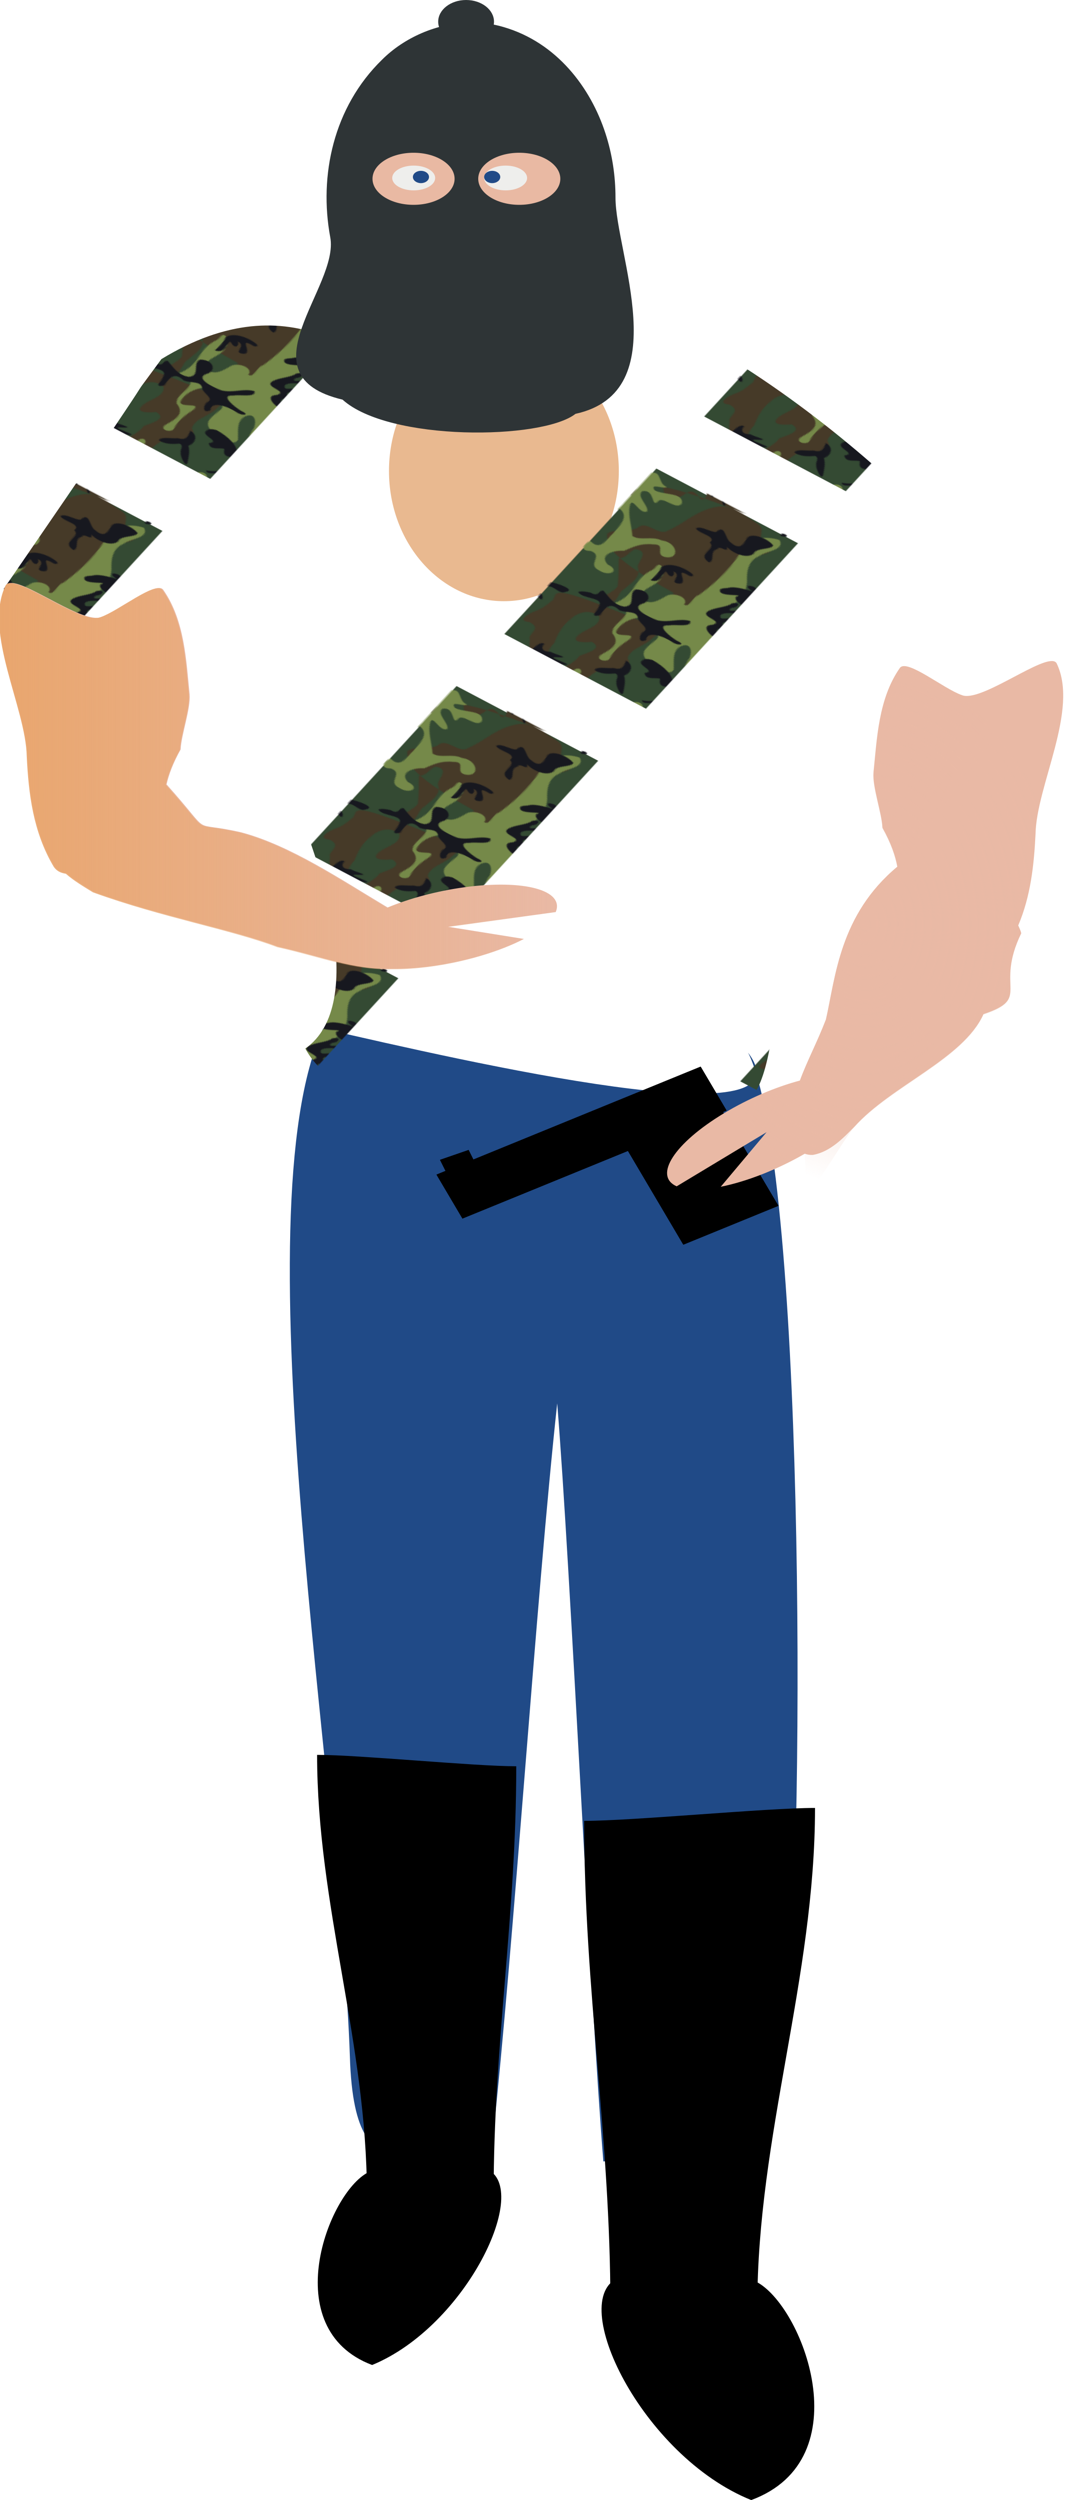 <svg xmlns="http://www.w3.org/2000/svg" xmlns:xlink="http://www.w3.org/1999/xlink" viewBox="0 0 424.77 981.93"><defs><pattern id="d" xlink:href="#a" patternTransform="matrix(-.467 .577 .947 .567 0 3.215)"/><pattern id="a" xlink:href="#b" patternTransform="matrix(-.467 .577 .947 .567 0 3.215)"/><pattern id="b" height="400" width="372" patternUnits="userSpaceOnUse" patternTransform="scale(.2)"><path d="M89 270h391v410H89V270z" fill="#344a33"/><g fill="#463a28"><path d="M600 178.31c-39.03 11.93-80.77 11.59-120.77 5.27-23.31 3.27-40.61 29.47-66.28 19.56-28.23-2.68-56.41 1.78-84.54 3.54-18.6-16.16-52.88 21.34-21.81 27.67 20.61 1.78 42.39-5.01 62.02 4.61 14.42 8.93 22.19 19.73 39.91 20.39 12.13 14.98-21.85 10.71-30.04 9.15-21.28 1.93 6.57 23.9 17.4 22.35 28.69 3.67 53.92-14.86 81.51-18.13 18.19 7.08-14.12 23.71-24.3 23.53-14.32-1.73-34.4 11.33-13.85 20.33 17.78 7.48 45.95-.91 54.27 21.52-8.46 23.07-44.46 13.3-62.18 5.27-18.01-13.68-40.9-4.15-55.57 9.64-13.47 12.81-28.72 23.82-45.81 30.66-17.17 19.91 16.04 32.3 27.3 19.2 4.9 21.41-30.51 11.61-32.6 28.59 17.31 9.81 48.81-.97 55.84 23.48-1.99 24.36-32.06 33.21-51.32 22.28-28.58-8.77-59.24-16.95-88.97-8.73-15.95 2.91-33.66 8.4-48.42-1.33-19.54-9.56-35.89-24.17-53.79-36.36-13.18-26.66-41.903-43.74-71.225-45.91-19.792-10.33-51.059-22.36-69.057-3.93-3.347 24.07 33.885 22.26 48.476 33.7 21.03 6.29 23.308 39.39-3.279 35.71-29.923.79-64.354 2.05-88.624-18.6-12.037-12.3-15.865-30.03-25.53-44.07-17.58-20.22 9.783-36.02 28.713-32.41 26.009-.27 25.413-34.15 32.494-51.65-15.62-14.99-30.71 17.86-45.974 20.76-22.295-2.07-27.571-31.86-26.515-50.26 1.996-23.52-24.799-31.9-32.229-52.5-10.91-17.42-24.71-1.64-17.06 13.29 11.02 25.01-1.47 51.93 3.88 77.79 3.06 21.65 36.133 31.3 28.271 55.6-12.281 14.84-25.961 42.26-50.341 31.46v73.4c24.7 5.37 17.77 35.36 13.32 52.94-1.76 22.8 20.81 34.26 39.29 39.95 17.404 5.95 34.188 16.25 41.746 33.71 17.92 22.57 49.746 18.46 75.09 23.65 18.992 5.66 37.812 13.66 58.111 11.46 50.813.35 101.62-.03 152.44.11-24.16-14.17-53.5-6.53-79.26-14.94 23.86-7.02 51.44 7.98 73.07-8.13 24.98-12.44-15.32-23.1-27.34-18.04-21.75 4.05-44.72 9.05-66.01-.17-20.73-10.34-39.613-25.83-53.491-44.38-18.022-21.54 2.845-49.05 28.451-39.48 21.84 3.96 47.75 2.09 64.46 19.2-15.78 3.98-37.18-11.08-53.18 1.16-19.42 15.82 1.46 44.04 19.98 49.41 24.42 9.15 51.14-2.87 75.18 8.18 24.14 11.36 53.26 7.71 74.41-8.34 16-11.05 54.81-2.65 64.15-7.05-17.12 9.08-21.93 37.81 4.63 28.07 26.56-5.65 51.59-16.71 78.04-23.49 19.32 6.09 50.28 21.36 62.89-2.1 5.85-19.18 25.54-24.18 38.73-36.25 17.35-19.72-17.66-14.84-29.07-15.32-19.35-.55-38.64-2.3-57.89-4.3 15.07-23.81 46.55-25.27 71.82-23.41 27.02-12.61 62.83-13.08 80.43-40.62-1.87-22.51 3.73-52.02-2.78-70.18-29.59-7.1 5.44-35.3 2.78-52.52V178.31z" transform="matrix(.5 0 0 .5 161.78 352)"/><path d="M-74.218 518.06c-23.314 8.78-50.102-1.93-71.772 3.75-11.08 21.53.53 47.81-3.83 71.29-1.41 18.52-5.81 50.8 22.5 41.81 29.759-.35 59.723 1.54 89.345-1.42 13.964 1.09 30.245-19.32 7.745-20.55-27.859-1.22-24.272-40.7 3.421-38.86 23.048-1.32 46.213-5.47 65.441-18.86 15.774-19.56-21.993-17.76-33.026-12.9-20.487-.13-35.605 10.21-49.686 23.56-15.251-2.39-29.842-14.95-47.925-9-21.445 1.13-3.919-23.63 10.375-16.5 14.074-5.72 43.736 13.24 46.648-7.49-6.462-11.63-26.521-14.39-39.236-14.83zM-77.873 101.51c16.628 16.13 42.84.27 58.907 5.38-16.271 20.89 17.573 28.51 32.629 19.78 21.231 8.98 33.136-17.71 52.94-15.23 21.85 6.91 44.907-.93 66.957-.51 12.99-3.18 43.49 16.53 21.64 23.72-18.16-.44-37.71-7.09-54.14.92-15.778 17.6 12.69 12.85 22.88 12.49 16.69 8.19 34.52 15.61 47-3.3 15.67-12.45 36.94-8.2 55.13-13.99 27.2.24 8.1 27.08-9.36 26.39-17.95 10.72-39.12 5.77-57.77 12.59-26.92 15.2 1.62 37.64 19.23 40.14 1.19 21.35-33.78 15.82-48.82 20.32-16.96 4.61-47.139-13.02-53.087 10.67-1.899 21.81 43.197 20.84 20.399 42.6-8.582 15.97-46.434 2.36-31.031 27.44 10.119 22.65-27.147 2.23-40.17 7.42-12.377 9.42-36.721-4.63-21.704-17.89 7.677-1.45 29.052 2.32 23.082-11.57-16.83-2.23-41.729 12.45-52.481-7.15 7-17.83-17.626-34.76-2.344-48.47 5.699-3.5-20.147 5.04-14.841-10.89 6.023-16.79 3.492-31.94 1.226-48.32 6.9-4.86 23.984-20.54 4.05-17.99-10.182 2.24-24.741-5.69-31.841-4.82.249-11.54-6.587-30.46-20.124-16.93-24.964-3.71-3.392-33.11 11.643-32.8zM119.84-1c-3.28-136.63-37.704-139.81-55.255-149.95-21.928 2.42-31.098 28.81-53.289 31.47-26.252 2.54-2.572 36.294-28.568 40.389-38.999 13.127-83.608 11.669-118.3 36.49-18.31 16.577-8.41 43.262-6.18 64.151 2.34 23.619 36.88 12.823 36.12 36.554 5.748 29.177 37.313-.246 52.427-5.333 22.169-11.561 41.307 15.582 63.357 8.105C22.039 48.348 39.708 45.854 56.276 45.24c18.513-.25 32.586-14.25 51.442-12.854 31.59-2.507 63.35-.038 94.88-2.181 19.78-3.162 39.61-5.867 59.56-7.292 21.18-3.467 42.81-13.901 64.4-6.985 16.47 21.071 39.74 1.805 48.33-15.096 20.38-12.817 45.55-11.197 68.51-14.195 20.02 2.142 49.67 3.637 55.42-21.436 1.14-20.391-24.41-26.707-40.71-26.453-25.83 5.562-51.19 16.938-78.25 15.007-13.49 4.217-46.93 23.07-47.71-.85 8.7-6.045 27.85-24.71 4.82-24.247-24.1-.636-48.66 18.793-71.94 5.061-8.73-23.435 22.52-32.512 40.27-32.672 25.5-3.307 50.99 1.128 75.75 6.914 17.22-1.656 47.23 9.953 57.53-3.658-5.87-17.973-20.61-24.133-37-30.953-10.98-9.55-39.95 4.43-39.19-19.95 14.13-18.62-21.07-9.84-31.35-5.62-15.21 6.95-31.83 7.67-47.92 9.58-23.94-1.32-33.93-31.62-60.07 141.64h-103.21zm-12.72-107.5c21.26 10.481 42.58 20.894 64.48 29.973 17.59 4.557 49.9-14.777 57.03 6.068-13.03 16.137-38.05 1.361-56.19 5.381-22.73 1.601-49.07 8.228-68.37-7.973-11.739-6.596-52.356-2.173-38.224-23.509 13.223-5.52 29.774.201 41.274-9.94z" transform="matrix(.5 0 0 .5 161.78 352)"/><path d="M-150-1v-72.34c9.38 4.357 30.61 6.509 16.06-8.521-12.64-25.589 26.1-10.895 33.969-28.949 19.643-21.97-25.589-17.67-21.489-40.61 4.34-23.86 35.681-5.62 52.203-10.78 8.393-.18 28.305-3.79 9.016-2.84-29.918.12-59.839-.01-89.759 164.04z" transform="matrix(.5 0 0 .5 161.78 352)"/><path d="M473.66 509.16c-21.43-4.88-32.27 42.81-4.86 29.74 21.29-9.98 1.02 32.66 24.56 22 10.66 6.52 45.1-2.24 23.69 15.01-13.82 6.61-8.59 17.94-2.55 26.62-4.27 13.68-13.48 39.22 11.52 32.47H600V524.53c-16.39 16.07-44.45 9.38-63.44 12.57-12.36-4.93-5.17-20.46-5.06-24-20.76-1.21-38.8 10.92-57.84-3.94z" fill-rule="evenodd" transform="matrix(.5 0 0 .5 161.78 352)"/><path d="M510-1c-2.24-148.14 27.2-168.76 11.77-155.74-12.24 14.94 13.17 30.26 4.4 46 9.59 24.399 48.77-4.1 53.99 12.784-9.97 6.989-46.76 7.103-23.72 24.791 13.79-.386 30.97.524 42.36-3.648 4.41-19.074-1.55-39.297 1.22-58.877 3.6-17.36-.47-36.27-21.9 134.69H510zM297.22 609.28c-23.76 6.88-52.12-1.67-72.49 15.58-11.61 17.52 24.4 11.54 33.36 6.44 18.91-11.2 40.66-15.09 62.39-13.59 14.76-.92 17.03-7.47 1.08-6.29-8.12-.51-16.3-.75-24.34-2.14zM-126.66 154.81c-10.99 16.17-31.53 29.22-23.34 51.82V345c7.35-16.4 22.65-39.82 42.01-23.07 25.685 5.91 30.881-30.75 22.637-47.86-11.168-15.53-31.247 12.14-34.257-11.77-9.83-20.07-10.87-41.47-1.42-61.84 1.45-14.34 23.856-47.46-5.63-45.65zM-150 385v75c14.77-16.56 10.13-40.19 16.03-59.98 2.27-9.84-6.53-17.72-16.03-15.02z" transform="matrix(.5 0 0 .5 161.78 352)"/></g><g fill="#758949"><path d="M-19.092 152.66c18.756 12.49-25.403 21.16-3.813 30 4.362 20.73-33.052 18.9-21.606 42.34 4.557 13.06-15.658 23.53-12.398 4.88 2.801-12.66-1.691-27.55-17.019-21.76-15.495-10.78 22.233-15.98 9.36-30.57-6.078-27.14 25.309-23.64 42.051-22.92l3.425-1.97zM233.78 202.07c-21.62 13.15 17.58 38.97-5.58 46.1-12.12 14.41-30.69 24.09-46.7 10.55-15.19-5.04-23.35 28.08-7.9 11.94 13.95-7.13 24.03 17.02 4.55 13.54-25.29 9.22 9.17 20.72 20.02 11.39 24.03-4.85 16.74 21.6 12.15 34.18 15.75-1.82 27.15-24.26 45.44-28.39 16.75.74-14.07-9.93-17.1-9.98-6.95-9.43-26.77-10.87-9.86-21.26 12.76-16.17 35.16-25.75 54.87-21.2 23.34 10.28 22.67 41.82 3.65 56.16-11.57 19 14.3 12.77 18.82.23 7.13-9.55 13.85-11.56 15.69 1.82 6.64 8.75 21.31-7.91 12.39 5.91 9.34 17.8 31.38-18.68 21.71-31.64-20.1-17.73 21.11-12.24 17.22-26.66-17.94-15.45-43.26-.38-60.53 2.56-9.41-17.28-22.19-31.52-43.13-28.89-16.17-2.58-29.46-12.05-35.71-26.36zM-130-165c-16.5 10.58 18.07 20.44 13.85 34.16 9.31 3.1 10.53-26.53 22.735-10.86 1.387 16.09-30.885 38.49-2.798 48.845 24.807 2.08 4.212-33.845 25.666-31.845 22.306-1.21-26.385-17.32-5.83-30.83 19.484-2.79 24.967 23.92 40.571 28.88 18.89-5.27-19.412-36.95 8.743-27.77 24.173 8.41 44.12 25.23 66.239 37.53 1.652 15.58-24.143 23.208-25.641 41.213C-.378-55.259 31.471-32.696 45.974-49.748c14.65-20.068-31.427-14.12-12.793-32.148 12.098-17.219 31.468-22.034 50.073-28.624 12.019-14.82 39.786-26.51 51.486-4.71-1.77 23.701 27.14 16.218 24.05-3.94 1.09-23.09-39.2-10.13-34.81-32.2 18.42-19.23-21.31-14.75-22.37-11.64 13.18 25.09-30.367 17.13-44.243 19.17-20.703-.95-59.588 2.67-65.569-19.86 18.784-3.23-13.586-.2-20.235-1.3h-101.56zM80.18-53.14c-23.28.478 8.958 21.798 19.098 18.96 23.422 5.149 45.972-11.768 69.262-4.67 17.51 24.167-20.17 28.467-35.14 32.511-17.37 6.93-20.51 30.168 1.19 31.335.46 10.779-29.73 1.145-40.913 7.38-55.374 7.927-112.05 9.166-167.36.49-23.879-1.035-49.977 12.729-56.797 36.773 16.94 18.735 41.815-4.892 61.418-6.942 25.503-8.901 51.444 2.108 73.885 13.903 19.67 8.649 41.764 13.998 63.2 9.659C89.548 90.484 106.94 57.041 127.42 72.7c-4.12 30.93 50.46-1.073 44.36 34.12-1.36 27.27-39.74 23.58-44.89 47.24-.33 25.71 31.76 33.02 51.97 32.62 20.13-6.7 4.72-34.51 24.21-44.76 12.68-11.62 27.93-21.72 44.58-26.18 22.26-2.06 36.4 27.75 59.31 18.29 11.83 2.84 22.13-1.71 9.14-11.41-12.42-21.71-36.68-27.078-59.03-29.892-13.35.928-50.06-15.32-22.6-24.659 22.5-5.731 42.71 9.16 62.07 17.805 25.29 3.018 14.14-28.171 12.15-42.107-9.53-23.123-36.93-15.15-56.13-14.184-10.25 3.258-29.15-4.466-12.12-12.414 7.03-20.183-38.92-11.02-24.46-30.865 16.99-14.288 41.3-18.524 62.76-14.995 16.27 6.676-24.9 27.093 1.98 25.452 22.66-4.262 45.86-6.945 68.59-2.642 13.69 1.313 20.42-17.613 2.12-15.18-22.32 5.192-49.65 13.75-63.98-10.394-20.69-11.123-45.5 1.482-66.84-6.859-17.02-7.308 10.26-31.039-12.51-22.061-19.92 6.29-40.68 5.272-61.12 2.888-18.43-2.069-37.31-1.732-55.104 3.891-3.855.629-7.803.995-11.696.456zM512.88-62.711c27.8 8.973-6.28 38.883-24.34 31.604-23.59 2.384-48.16 1.746-70.68 6.249-18.54-4.734-2.78-16.424 8.43-10.786 21.25-1.972 42.2-8.172 62.33-14.975 8.18-3.834 15.81-8.823 24.26-12.092zM451-1.461c17.73.621 10.65 28.024 15.65 35.106-26.44 6.815 13.8 21.37 11.8.059-8.82-15.218 9.63-12.033 10.2 1.157 13.26 6.583 32.58 9.45 48.02 18.309 12.98 14.959-16.49 36.06-24.49 50.59-15.28 6.5-33.09 30.91-7.14 36.35 8.12 2.54 29.54 23.95 8.36 13.29-20.3-6.21-38.33-22.06-60.23-20.2-16.41 5.41-55.04-3.53-29.79-23.09 7.57-4.35 34.78-18.33 12.7-20.382-15.95 7.853-32.75-9.175-12.53-17.774 10.76-2.782 47.32-4.453 30.76-21.382-8.53-2.106-35.81-6.747-12.97-12.417C452.56 26.652 419.25.098 451-1.461zM120.75 286.17c-25.722-6.67-48.981 11.01-69.544 23.78-15.406 17-43.581 29.47-60.033 7.01-20.314-17.4-49.994 6.68-30.28 28.18 10.753 21.63 35.412 26.18 52.323 41.02 15.853 11.35 35.313-1.7 52.688 5.54 26.642 5.66 43.186 31.32 48.226 56.52 2.46 22.33 20.74 21.49 35.92 12 15.33 1.39 26.69 16.13 42.14 20.19 14.41 5.67 32.88 11.24 46.95 2.71 13.82-15.98-41.05-27.28-10.26-27.14 21.9-.2 43.54 5.86 65.48 3.65 16.1-22.11-17.61-43.85-37.26-30.83-21.98 7.42-47.37 7.05-65.2-9.23-17.66-4.93-34.29-25.02-11.7-34.44-4.47-27.25-35.36-8.37-52.36-14.83-17.25-3.08-52.418-23.29-23.45-37.74 9.19-9.58 35.68 16.45 27.46-5.68-4.09-16.48-37.231 2.56-31.15-15.02 11.76-13.26 36.92 16.95 40.47-.92-4.59-7.63-36.67-10.81-24.59-18.18 4.42.06 11.68-2.33 4.17-6.59zM562.1 205.85c11.68-5.33 43.15 4.92 17.95 14.14-17.42 6.29-49.02 4.84-57.27 16.95 10.02 20.16-18.6 29.18-32.44 20.87-8.49 7.68-33.02 15.26-22.9-5.22 12.02-7.57 46-13.01 23.12-29.71 12.42-12.18 32.58-4.29 47.54-11.99 7.9-2.09 15.87-4.03 24-5.04zM473.94 414.66c27.07 7.26-28.89 29.55-4.16 22.12 12.15 2.91 18.89 14.73 30.72 3.39 19.35-7.78 40.66.05 58.13-12.21 12.08-1.45 9.12 15.37 15.91 21.97-5.48 22.15-33.52 18.49-51 22.97-26.43 5.24-53.14 9.88-79.24 16.18-15.71 6.92-7.63 30.75 9.12 19 21.69-6.28 44.44-8.35 64.78 2.57 15.78 4.6 54.35-15.85 51.65 11.3-16.92 19.29-42.18.44-63.35 4.59-13.56 1.16-50.61-5.69-36.02 18.74 5.59 20.36-32.88 18.58-47.46 16.18-11.72-3.14-.58-37.73-26.16-27.24-23.42 2.02-48.6 4.91-70.34-6.22-12.81-21.83 25.6-15.45 31.01-14.51 15.14-16.45 41.45-3.96 58.62-16.99 12.69-13.51-16.27-36.89 9.45-42.23 12.51-2.17 3.75-7.55 3.59-11.8 10.19-14.43 26.76-26.42 44.75-27.81zM275.18 501.89c17.23-12.96 36.49 19.01 11.33 22.12-23.74 1.07-46.95 8.62-70.15 7.98-18.91 6.08-42.38-21.14-15.82-27.36 16.83-6.86 34.45-1.77 51.54-.04 7.78.06 15.5-1.15 23.1-2.7z" transform="matrix(.5 0 0 .5 161.78 352)"/><path d="M90.907 421.85c24.193 12.35-10.992 27.29-15.599 40.08.738 14.91 36.582 31.27 12.729 43.88-22.446 5.9-20.918 33.57-13.646 49.02-5.598 16.37-13.745 28.31.594 21.37 15.068 7.23 2.37 23.32-5.306 23.74 8.566 6.32 12.469 40.8-10.721 31.5-15.147-16.61-7.149-32.47-20.771-49.95-22.605-4.56-27.104-49.77.084-49.7 13.712-9.7-15.267-4.5-12.284-15.57-11.186-8.84-50.154 7.25-39.635-18.26 18.492-13.76 42.816-.89 63.38-7.06 23.004-13.02 14.553-45.32 29.669-64.18 2.815-3.32 7.208-5.06 11.506-4.87zM-79.875 564.18c-5.538 17.36 33.821 44.35.92 50.18-18.084 2.96-38.415 5.86-51.045 20.64 47.104-.32 94.241.66 141.32-.54 18.498-2.59 20.82-31.01-1.459-23.42-18.874-6.8-39.79 17.79-54.358-.98-11.674-15.42-24.193-30.55-35.378-45.88zm229.88 38.95c-5.66 23.91-41.09 7.95-50.08 27.84 17.16 16.82 35.22-8.52 52.85-8.51 23.21 4.37 45.72 16.08 70.09 11.24 12.52 2.7 39.5-15.98 15.23-19.24-20.25-1.82-40.12-3.42-60.33-.71-13.01 2.53-24.68-34.43-32.9-16.27 1.93 1.7 3.69 3.51 5.14 5.65zM540.84 255.5c-16.06 11.53 5.36 35.33 16.87 42.86 15.83 22.95-6.81 44.99-27.89 51.99-14.94 10.11-31.67 28.47-51.2 17.28-21.54-9.4-22.09-37.87-5.82-52.64 7.58-5.43 23.26-34.37 3.8-21.93-21.87 13.29-10.38-33.51-21.7-23.79-5.48 26.29-17.81 53.15-41.62 67.49-15.73 15.56-36.43 21.73-55.38 31.8-22.5 17.43-6.15 46.13 13.83 57.23 9.23 11.6 33.92 41.12 44.79 21.21-9.75-21.79-41.64-22.91-48-47.18 11.77-21.12 36.86 1.34 50.94 9.11 16.56 9.47 20.91-9.88 3.75-13.46-15.61-7.75-5.91-29.2 10.2-18.23 22.03 9.92 44.08 20.36 65.33 31.5 18.79 17.71 38.62 34.11 58.07 51.07 15.18 19.96 53.38 10.24 43.83-18.11-5.1-12.79 8.7-44.48-16.02-33.04-18.22-.68-40.32 1.34-56.66-7.52-2.78-15.71 12.14-28.26 22.05-38.79 12.3-11.22 27.49-19.11 43.51-23.11 14.25-10.37 6.16-29.17-10.94-26.76-14.31-16.17-15.28-42.65-34.36-55.1-2.3-1.1-4.81-1.85-7.38-1.88zM-94.406 299.06c-17.894 4.23-51.534 3.26-60.594 23.44-.82 25.33 26.67-4.66 40.06-3.3 28.306-7.25 58.247.4 84.079 12.57 20.336-10.79-16.579-20.15-25.991-23.55-12.011-4.69-24.49-9.18-37.554-9.16zM-155 405c-.7 18.49-.58 45.96-.08 58.88 27.1-11.24 51.93-11.87 70.18-26.74 8.254-25.44-26.37-34.23-45.2-35.5-6.76-.38-13.74.36-24.9 3.36z" transform="matrix(.5 0 0 .5 161.78 352)"/></g><g fill="#17181f"><path d="M44.47 84.288c-2.379 1.857-1.343 3.3 0 0z" opacity=".6" transform="matrix(.5 0 0 .5 161.78 352.05)"/><path d="M435.31 39.975c1.76.101.51-.668 0 0zM569.38 220.57c2.57-.87-.86-2.24 0 0zM-40.779 446.38h.218-.218zM417.38 581.8c-19.14.15-36.4 4.43-54.28 9.16-17.99 8.39 22.94 14.92.12 20.25-19.66.26-3.47 14.97 7.46 8.32 15.49-5.16 29.33-12.05 45.66-12.32 5.99-16.33-36.42.14-16.77-15.68 2.54-2.91 27.47-2.13 17.81-9.73zM355.75 406.93c-10.19 19.07 3.37 38.71 23.33 42.62 14.74 10.09 23.98 39.93-.75 43.38-13.97 7.27-31.62 14.36-45.39 2.57-20.06-8.42-11.65-31.35-15.91-46.6-8.39 9.58-9.17 31.53-12.59 46.27-8.3 18.22-29.37 26.02-39.76 42.9-5.95 14.64-14.76 27.62-19.81 42.62-.98 17.95 4.62 36.39-.62 54.21 26.83 5.78 8.55-25.9 13.97-39.82 5.34-25.36 24.44 2.23 11.7 13.17-17.22 13.63 24.28 35.75 20.51 22.66-16.01-13.41-.68-33.54-9.51-50.14-10.38-19.2 8.17-34.2 25.9-34.96 7.14-5.28 15.98-16.25 9.2-.63-7.42 14.49 7.16 27.95 6.75 5.51 6.19-23.8 16.63 27.89 27.39 13.57-2.08-8.53-18.53-31.43-.25-17.27 9.07 9.45 21.55 2.02 8.36-7.57-8.52-17.42 18.65-26.01 33.03-24.4 13.69-5.91 34.34-12.94 35.8-30.42-5.68-23.1 23.33-27.42 39.42-22.29 24 1.62 47.52-5.54 70.62-11.02 14.53-2.36 38.87-32.33 9.54-27.57-19.49-9.3-34.77 18.61-56.78 9.86-30.02-1.12-59.28 22.5-88.81 7.99-18.39-7.09-29.76-23.92-45.34-34.64zM-26.717 185.82c22.708 3.89 1.721 24.51-7.851 31.69-4.806 22.23 17.252-8.69 25.773-6.33 16.785 12.26-22.403 22.96-11.929 39.57 10.715 11.31 27.778 27.38 2.729 29.79 3.402 3.28 13.832-.34 16.043 7.81 9.124-4.69 32.878-10.47 15.416 4.4-25.569 4.05 1.711 24.32 7.988 35.19 1.713 15.61-18.508-10.1-25.745-10.5-24.355-6.08-10.299-40.36-37.305-40.26-8.596-9.93-13.449-28.96-16.231-43.09 12.258-12.39-4.158-36.53 18.3-41.87 3.203-4.14 9.038-3.18 12.812-6.4zM55.876 52.194c22.545 5.409-23.964 37.369-2.851 27.903 18.37 1.951 11.674 36.733 2.871 47.323-19.631 4.13-19.528 28.05-36.12 35.18-4.641 10.69-28.064 17.54-19.763-.86-6.069-21.48-28.855 7.6-43.112-3.5-11.977-1.94-30.554 16.58-28.812-6.4-3.765-5.76-2.925-29.3 4.464-15.24-3.071 18.12 10.6 6.12 7.437-5.02 9.734-6.59 1.116 27.49 18.689 19 12.235 2.2 36.298-2.1 29.641-18.17 24.753-4.81-17.273-29.12 5.208-29.4 5.496 22.04 22.796 3.49 14.95-11.176 3.434-17.172 14.237-6.72 11.268 5.559 2.982-7.406 8.341-30.859 23.169-37.551 3.946-3.063 7.55-7.389 12.961-7.648zM312.75 36.819c20.6-5.418 6.77 31.622 27.09 16.747 15.94 9.412-3.37 18.004-5.73 25.669 8.82 3.515 19.25 6.657 10.34 17.836 8.68 2.609 23.35 4.399 34.04 5.409 13.11-2.48 20.97-9.829 27.39-21.044 15.09 6.239-28.2 26.034-4.42 22.654-.35 12.78-24.82 1.95-33.14 7.59-13.62 9.08-29.31 5.03-35.53-11.15-22.66-5.755-31.89-31.688-32.42-51.946 1.74-5.624 5.86-11.618 12.38-11.765z" transform="matrix(.5 0 0 .5 161.78 352.05)"/><path d="M124.56 61.382c17.31.617-.75 31.899 21.72 21.48 17.98-17.227 32.88 16.087 25.58 30.778-8.54 8.55-12.42 26.28-20.81 31.03 1.1-9.23 1.64-18.08-7.25-19.14 9.91-7.21 31.49-32.718 4.51-31.07-9.61 8.29-15.3 24.44-26.44 29.5-3.93-5.97 1.75-9.01-3.43-12.98 13.63 1.81 24.33-24.528 4.75-15.353-4.81 5.093-19.63 28.743-16.98 8.763.11-10.145 26.33-18.137 7.48-22.571-17.557 1.852-24.477 29.361-40.002 27.751.291-8.51 33.472-26.107 9.942-22.339-6.547 7.566-26.23 6.6-11.273-4.292 18.036-2.821 31.043-17.62 48.673-21.223l3.53-.334zM600 65c-21.55 5.035-41.11 15.922-61.7 23.79-23.89 5.384-8.76 27.04 5.49 33.11 13.94 15.12-30.46 10.34-13.5 21.24 8.75-1.36 35.17-1.16 17.23 10.68-8.85 6.38-9.82 21.04-12.11 30.16 25.14 5.79 12.25-36.12 39.28-34.29 11.09-5.77 10.1-24.07 25.31-17.15 2-14.62-.22-20.31-15.03-14.77-8.93 3.71-32.86-9.39-11.95-9.54 10.58 3.74 29.13-8 8.55-7.78-2.28-5.667 20.12-9.923 3.1-11.416-7.91 2.697-27.13 21.976-28.93 5.647C565.08 78.373 603.51 84.368 600 65zM206 403.16c16.11-2.79 28.23-11.42 26.58-29.33 1.88-8.3 9.04-37.78 15.88-16.84 4.48 12.15-14.46 36.47 9.34 28.08 10.89-2.32 32.73-1.68 36.24 7.71-16.84 6.61-37.73 2.01-52.88 8.36-5.6 9.51-30.16 13.78-35.16 2.02zM332.84 139.48c20.02-9.1 16.65 18.53 4.99 25.66-6.1 9.74-1.13 35.13 3.66 13.2 5.09-18.29 26.36-14.34 37.89-25.71 11.04-6.42 41.05 14.9 17.65 21.67-10.61 2.19-19.57 26.88-4.53 12.07 4.57-11.96 13.94-3.8 16.46-2.95 5.11-25.34 30.28-9.25 46.72-7.68 27.15.16 12.6 37.32-4.73 39.81-10.41-1.64-42.58.95-35.26 13.64 11.47-10.8 45.14-9.94 32.91 11.98-9.77 16.04-32.85 2.76-42.3 20.33-15.21 14.08-22.1 34.28-35.84 49.75-13.02 11.9-22.15 29.41-15.3 47.25.23-19.18 10.66-46.75 31.81-48.06 3.82 7.66-5.47 41.73 9.44 24.12-.58-11.75-5.41-43.52 14.88-25.68 6.74 9.13 30.71-3.21 10.99-6.18-21.14.14-17.57-35.25-1.48-42.39 12.44-11.87 24.61 1.37 26.14 10.96 5.15-15.88 13.26-30.9 19.84-46.22 4.55-15.69 23.19-25.23 21.77-42.71-5.84-13.31-18.38-16.58-31.35-21.77-8.54-11.81-29.77 1.37-43.22-4.09-16.53-6.16-24.35-26.53-42.11-29.89-16.84 4.65-31.61 7.59-45.49-5.56-11.79-6.31-34.86-21.468-38.82.9-8.16 11.76-22.78-14.08-36.51-10.35-18.56-5.58-37.82 11.58-38.22 29.76 9.33-3.95 19.12-9.65 24.55 3.33 8.63-2 16.34-22.69 29.64-10 3.64 15.01-16.36 23.14-23.5 34.53-4.25 13.69-36.08 14.08-31.48 20.57 9.97-4.87 25.84-3.58 23.51 7.74 7.61-4.27 13.22-34.05 20.48-11.98 3.27 12.14 32.94 18.07 14.92 2.9-12.41-9.61-13.25-31.98 3.06-37.96 19.38-10.16 24.83 16.14 8.45 24.12-13.84 15.93 16.25-6.82 6.32 10.8 8.35 13.86 6.63-14.27 10.12-20.3 8.69-11.03 23.43-15.43 33.94-25.61zM560.34 226.19c10.35 13.38-20.34 38.86 7.9 41.43 7.08 5.46 37.66-2.53 21.13 10.02-13.16 2.67-45.43-6.03-36.93 17.68 2.21 14.52-22.2 24.49-1.7 34.54 7.05 11.82 8.79 26.39 26.58 22.16 10.11-2.78 29.74 8.33 11.23 12.57-23.55-10.01-29.53 16.61-27.43 34.28 1.14 11.92-11 20.11-8.34 3.41-.58-12.71-11.34-45-26.31-26.57-11.25 6.96-21.26 32.06-35.89 21.72 7.23-17.71 30.65-23.7 38.57-41.85 3.27-14.9 5.08-46.62-19.44-37.3-17.7 10.37-42.87-5.73-25.24-23.89 17.96-6.33 35.73 19.8 53.09 5.75 9.4-15.61-3.18-31.47-11.08-43.8 5.52-7.7 21.17 2.85 20.84-13.75 2.74-6.31 6.2-13.8 13.02-16.4zM-55.529-47.117c8.682 10.168-7.72 36.094 15.564 33.176C-33.287 3.138 3.1-19.203 6.667 7.749-5.992 13.522-19.2-5.973-34.811 3.163c-11.799-3.55-1.358 20.199-16.25 8.594 8.366 15.441 4.174 39.112-16.713 41.178-17.023-4.034-29.591 17.148-42.486 14.774-10.54-15.312-3.64-45.851 19.067-40.028 14.47 1.574 33.046 4.914 25.633-16.061-.92-11.133-33.809-25.734-10.467-29.327 13.033 1.907 5.339-27.463 20.498-29.41zM-15.614 356.37c-6.789-7.54-8.233-34.84-18.875-14.42-5.093 8.68-38.453 14.84-22.42-2.18 1.292-18.72-22.451 13.74-29.573 18.92-7.903 4.18-28.638 31.95-7.668 18.1 15.51-7.92 9.067 19.24 18.411 26.03 6.355 21.81.866-31.13 11.893-7.28.859 7.73 10.829 25.43 11.315 8.21-8.765-11.28-20.368-31.81 3.842-31.98 13.419-2.55 13.502-18.94 29.583-12.18l1.859-1.1 1.633-2.12zM169.31 461.54c14.83 6.27 23.31 24.55 41.01 24.06 15.87 2.39 32.48 1.44 47.84-1.4 4.17 4.15-19.89 15.43-5.19 14.83 13.92-1.9 12.26 24.5 6.07 30.6-4.82-13.82-23.64-13.71-38.12-13.21-12.04-3.19-23.67-2.53-26.43 10.36-14.27 12.98-21.83-1.47-27.01-13.26-9.42-2.41-32.33.2-33.51-10.16 11.57-10.76 45.94 7.77 43.47-15.92.12-6.29-18.52-24.5-8.13-25.9zM-40.686 443.04c19.166 2.68 38.589 22.1 30.246 42.4-9.13 11-18.933 24.51-21.826 36.63-14.763-12.11 9.371-29.31 10.507-39.14-12.49 7.94-21.261-10.71-4.605-9.37 6.401-6.66-20.086-3.06-17.378 8.51-15.342 9.69-11.406-19.94 3.616-18.17 24.875-2.6-12.492-12.7-.56-20.86zM78.813 492.82c9.379 17.71 33.147-4.93 41.867 10.93-4.77 9.79-21.486 16.86-5.57 27.35 5.72 17.48-11.69 1.24-13.48 2.09-5.352 12.02 24.26 14.34 7.03 21.45-19.303-3.74-10.662-46.57-32.648-24.07-5.787-9.35-17.989 6.83-23.084-8.9-2.64-18.37 19.378-15.77 25.885-28.85zM478.45-72.782c-.27-10.9 13.28-33.468-8.18-22.358-9.91 2.434-37.44-11.16-14.88-15.64 10.92-12.96-20.32-3.47-27.25-3.02-9.57 3.13-33.53.5-34.16 10.46 11.86-1.43 22.85 5.495 11.29 16.252.99 8.449-10.81 32.875 3.31 16.204 15.01-19.428 2.37 14.048 5.39 19.435 13.93-4.867 2.04-46.359 28.93-28.19 11.82 6.591 22.2-8.637 30.6 7.308l1.81.333 3.14-.784zM54.288 1.417c-7.185-17.835-.297-44.125 21.231-47.348 14.223 3.335 32.191 2.392 43.421 1.443-5.4 17.96-30.511 5.388-39.404 9.659 15.753 16.005-4.52 14.98-9.084 8.49-1.079 18.313 35.758 4.457 20.195 22.567-13.452 8.464-31.406-28.16-29.111 1.339.877 3.6-4.965 7.533-7.248 3.85zM333.56 16.595c11.22 1.98 27.58 8.251 32.39-6.843 8.77-6.512 17.39-24.525 28.19-20.95 1.43 12.674-8.93 21.951-17.78 29.225-.56 8.143 14.33 7.081 19.94 11.775 6.36 1.378 31.89 25.084 13.28 19.247-13.47-5.028-27.42-9.011-39.01-18.002-12.48 6.062-35.9 1.807-37.01-14.452zM233.93-120.42c11.6 12.91-20.57 38.985 7.79 41.688 8.84 4.015 40.99-.884 18.86 11.678-13.71-1.152-45.89-6.595-34.72 18.123-1.23 11.968-22.04 22.775-3.08 32.645 9.58 8.112 7.54 26.542 25.08 21.201 9.82-1.786 34.22 7.095 14.27 13.052-23.64-10.05-30.29 17.104-27.17 34.966 2.28 11.029-10.86 20.908-8.75 3.839-1.02-12.267-10.45-45.838-25.67-27.13-11.28 6.777-21.9 30.608-36.04 21.379 6.96-17.723 30.52-23.781 38.5-41.904 2.89-14.605 4.93-46.551-19.28-37.452-17.64 10.259-43.15-5.69-25.67-24.016 18.09-6.166 35.77 19.793 53.36 5.793 9.86-15.806-4.36-31.486-11.33-44.352 5.05-7.216 21.22 2.557 20.18-13.29 2.57-6.07 7.4-14.17 13.67-16.22zM558.91 509.91c-19.32 7.27-39.81 10.76-60.4 10.99-14.4-4.54-37.52-6.29-37.62 13.53-8.64 8.68 7.43 22.06-2.51 31.3 7.55 14.28 23.98 27.14 20.08 45.07-8.73 10.37-13.97 29.92 5.8 24.1 11.1 2.34-6.04-10.99 2.77-18.34-3.42-15.78 8.77-18.24 19.15-8.77 9.16 7.88 27.48-.22 8.63-4.05-12.29 1.01-10.85-6.22-8.26-13.71-19.98 11.23-23.85-12.46-28.96-26.17-6.15-15.9-7.26-35.56 15.39-31.97 20.4-6.21 21.24 18.55 33.62 27.94 4.66 9.4 24.89 8.87 8.75-.12-13.31-8.04-21.56-34.33 2.87-30.93 17.42 2.35 16.65 27.84 37.32 26.28 16.59 6.46 29.73 4.93 24.46-15.48-6.15 2.24-25.89 15.41-36.63 1.37-16.93-6.26-9.42-22.67-1.81-30.09l-2.65-.95zM470-165.09c-6.64 20.93 24 26.8 21.07 45.15-.56 16.17-5.24 40.462 12.23 47.198 3.87 2.268 18.69-11.208 13.24 3.966-3.02 18.864.17 43.045 18.86 52.651 15.6 6.333 39.98-.917 15.12-11.606 6.13-11.992 3.69-18.124-10.5-17.359-22.91-11.614 2.03-28.769 16.95-16.216 16.07 3.064 32.23 6.326 43.03 19.913-1.17-8.997-10.09-16.423 0-22.296-3.8-5.976-35.66 4.902-18.83-12.552 8.37-8.776-.24-38.489-4.84-15.443-.84 19.064-29 29.951-39.3 11.684-10.99-15.605 14-22.01 24-12.81 15.39.508-15.5-11.55 4.24-12.38 7.7-15.79-21.53 6.876-29.24.95-10.35-12.28-41.05-10.51-38.14-30.76 13.83-9.2 36.41 4.28 47.11-14.22-20.98 7.01-41.98-3.94-57.43-15.87H470zM-150-65.906c-2.53 8.143 6.37 2.974 0 0zm0 19.75c-2.42 11.259 17.2 11.589 2.12 2.156l-2.12-2.156zM-147.41 510.78c-4.43 9.47 9.53 21.55-2.59 29.33-4.88 17.82 5.33 22.57 21.52 20.36 20.66 3.08 44.743 12.24 61.241-6.14-10.205 3.31-33.941 11.68-49.461 1.57-27.09-11.1 33.049-17.19 14.16-27.59-11.51-.71-37.96 29.58-34.59 2.3 4.95-6.73-5.08-16.79-10.28-19.83zM244.16-165c-4.77 8.26-13.48 40.56 5.2 28.49 13.4-4.45-.67-20.31 8.48-28.49h-13.68zm38.09 0c3.52 7.52 20.66 13.07 11.09 0h-11.09zM-148.34 65c-5.6 6.344.39 14.819 6.06 3.433 3.07-4.906-3.72-3.076-6.06-3.433zm27.22 41.22c-12.57 7.81-35.95 2.16-28.88 24.11 3.72 5.03 9.36-17.85 20.21-7.68 14.09 14.15 20.61-12.95 8.67-16.43z" transform="matrix(.5 0 0 .5 161.78 352.05)"/></g></pattern><radialGradient id="c" gradientUnits="userSpaceOnUse" cy="645.34" cx="-157.09" gradientTransform="matrix(1 0 0 1.506 0 -326.8)" r="172.33"><stop offset="0" stop-color="#e9b9a5"/><stop offset="1" stop-color="#e9b9a5" stop-opacity="0"/></radialGradient><linearGradient id="e" y2="499.22" gradientUnits="userSpaceOnUse" x2="-425.19" y1="499.22" x1="-909.84"><stop offset="0" stop-color="#e9a66e"/><stop offset="1" stop-color="#e9a66e" stop-opacity="0"/></linearGradient></defs><path d="M193.555 840.782c-23.906-6.559-54.123 30.336-56.07-32.954-3.321-100.994-43.884-331.445-10.525-403.792 56.034 12.806 193.354 44.698 166.99 9.4 22.027 43.549 22.49 298.754 15.33 379.107-6.11 78.026-44.755 54.255-72.2 56.375-5.272-65.24-12.859-232.496-18.13-297.736-8.41 77.64-16.984 211.97-25.396 289.61z" fill="#204a87"/><path d="M277.992 426.412l-37.368 15.267 27.88 47.182 37.367-15.267z"/><path d="M275.315 418.93l-103.8 42.408 10.2 17.263 103.8-42.408z"/><path d="M172.896 455.539l11.237-3.878 5.91 11.843-11.238 3.877z"/><path d="M172.896 455.539l11.237-3.878 5.91 11.843-11.238 3.877zM277.992 426.412l-37.368 15.267 27.88 47.182 37.367-15.267z"/><path d="M275.315 418.93l-103.8 42.408 10.2 17.263 103.8-42.408z"/><path d="M243.163 184.994c0 28.24-20.219 51.133-45.16 51.133s-45.159-22.893-45.159-51.133c0-28.24 20.219-51.133 45.16-51.133s45.159 22.893 45.159 51.133z" fill="#e9b990"/><path d="M413.392 259.632c-6.836-.195-28.562 16.225-35.422 13.385-7.074-2.413-21.703-14.473-24.386-10.663-8.45 12.069-8.982 27.89-10.33 41.04-.46 5.7 3.312 15.956 3.528 21.662 3.363 6.003 5.092 11.036 5.856 15.3-22.715 18.885-24.283 43.381-28.069 59.99-3.466 8.984-7.5 16.506-10.26 24.049-9.405 2.506-20.086 6.978-29.819 12.838-19.514 11.75-27.844 24.599-18.6 28.71l35.337-21.278-18.021 21.452c10.286-2.057 22.379-6.83 33.023-12.988.866.327 1.88.513 3.09.485 6.895-1.153 12.07-6.68 16.427-11.098 14.526-16.236 42.81-26.655 50.705-44.222 19.114-6.377 4.222-9.929 14.832-31.754-.078-.539-.504-1.62-1.186-3.082 4.936-11.586 6.201-23.833 6.802-35.831.334-19.134 17.168-48.815 8.297-67.106-.336-.592-.953-.87-1.793-.894z" fill="#e9b9a5"/><path d="M5.563 385.75c-15.137-.49-63.247 40.796-78.439 33.656-15.663-6.066-48.057-36.391-54-26.812-18.708 30.347-19.887 70.127-22.874 103.19-1.02 14.332 7.335 40.121 7.812 54.469 7.447 15.095 11.276 27.75 12.969 38.469-50.3 47.486-53.773 109.08-62.156 150.84-7.675 22.59-16.608 41.504-22.719 60.469-20.828 6.303-44.479 17.546-66.031 32.281-43.213 29.545-61.658 61.852-41.188 72.188l78.25-53.5-39.906 53.938c22.778-5.171 49.555-17.171 73.125-32.656 4.776 57.965-12.978 49.86-10.299 49.79 15.268-2.899 43.869-65.37 53.518-76.478 32.166-40.822 94.796-67.021 112.28-111.19 42.326-16.035 9.35-24.966 32.844-79.844-.172-1.354-1.116-4.074-2.625-7.75 10.93-29.13 13.731-59.924 15.062-90.094.74-48.11 38.016-122.74 18.371-168.73-.743-1.49-2.11-2.19-3.969-2.25z" fill="url(#c)" transform="matrix(.452 0 0 .398 410.88 106.216)"/><path d="M-261.36 820.36c-28.514 32.773-129.33-33.26-220.67 3.705-78.835 2.109-139.99-9.735-161.55-56.214 108.67-86.219-144.95-584.22-141.67-356.75 2.735 189.73-47.025 7.633-120.58-96.817 169.68-279.9 91.68-156.38 137.08-226.75 227.82-157.74 284.8 319.2 386.01-64.58 197.32 94.37 335.5 276.03 413.51 392.45-43.043 52.12-174.96 128.64-188.21 74.41-113.79-465.84-35.16 298.49-103.92 330.55z" fill="url(#d)" transform="matrix(.452 0 0 .398 410.88 106.216)"/><path d="M236.696 88.407c0 30.123-23.107 54.541-51.61 54.541-28.504 0-51.61-24.42-51.61-54.541 0-30.124 23.108-54.542 51.61-54.542 28.504 0 51.61 24.42 51.61 54.542z" fill="#e9b9a3"/><path d="M184.84 8.841c-13.153.18-26.103 5.96-34.801 14.691-19.02 18.571-24.755 45.418-20.28 69.61 3.744 19.56-35.172 54.32 4.841 63.82 18.256 16.501 78.406 15.854 91.534 5.581 39.698-8.7 15.687-63.355 15.72-84.934 0-8.507-1.274-17.023-3.937-25.205-5.8-17.925-19.076-35.673-40.008-41.771-4.28-1.282-8.684-1.85-13.068-1.79zM162.5 59.995c8.907 0 16.13 4.58 16.13 10.228s-7.223 10.229-16.13 10.229-16.13-4.58-16.13-10.229 7.222-10.228 16.13-10.228zm41.546 0c8.908 0 16.13 4.58 16.13 10.228s-7.222 10.229-16.13 10.229c-8.907 0-16.13-4.58-16.13-10.229s7.223-10.228 16.13-10.228z" fill="#2e3436"/><path d="M170.996 69.905c0 2.687-3.778 4.866-8.438 4.866s-8.439-2.179-8.439-4.866 3.778-4.867 8.439-4.867c4.66 0 8.438 2.18 8.438 4.867z" fill="#eeeeec"/><path d="M168.574 69.51c0 1.337-1.417 2.42-3.164 2.42-1.748 0-3.165-1.083-3.165-2.42s1.417-2.42 3.165-2.42c1.747 0 3.164 1.083 3.164 2.42z" fill="#204a87"/><path d="M207.123 69.905c0 2.687-3.778 4.866-8.438 4.866s-8.438-2.179-8.438-4.866 3.778-4.867 8.438-4.867 8.438 2.18 8.438 4.867z" fill="#eeeeec"/><path d="M196.572 69.51c0 1.337-1.416 2.42-3.164 2.42-1.748 0-3.164-1.083-3.164-2.42s1.416-2.42 3.164-2.42c1.748 0 3.164 1.083 3.164 2.42z" fill="#204a87"/><path d="M194.115 8.523c0 4.706-4.91 8.522-10.967 8.522s-10.967-3.816-10.967-8.522S177.09 0 183.148 0s10.967 3.816 10.967 8.523z" fill="#2e3436"/><path d="M4.374 228.957c-.84.024-1.457.29-1.792.882-8.872 18.29 7.962 47.984 8.284 67.113.733 14.631 2.453 29.615 10.612 43.338 1.131 1.648 2.713 2.41 4.728 2.71 3.22 2.842 7.222 5.169 10.669 7.308 27.235 9.898 54.3 14.638 72.295 21.526 17.04 3.773 29.81 9.186 44.92 8.7 4.637.068 9.877-.258 15.552-1.032 13.226-1.804 26.628-5.772 36.226-10.726l-29.805-4.785 42.309-5.766c3.55-8.568-12.512-12.93-35.874-9.744-10.983 1.497-21.624 4.4-30.186 7.942-18.491-11.06-38.143-24.318-57.38-29.48-21.675-4.987-10.124 2.743-29.48-18.867.888-3.91 2.58-8.439 5.532-13.709.215-5.705 3.988-15.962 3.528-21.662-1.349-13.149-1.895-28.957-10.344-41.028-2.683-3.81-17.312 8.239-24.386 10.651-6.86 2.84-28.572-13.567-35.408-13.373z" fill="#e9b9a5"/><path d="M-900.16 308.62c-1.859.06-3.226.732-3.969 2.219-19.645 45.988 17.632 120.65 18.344 168.75 1.624 36.788 5.432 74.464 23.5 108.97 2.505 4.143 6.006 6.06 10.47 6.812 7.13 7.146 15.991 12.997 23.624 18.375 60.31 24.888 120.24 36.808 160.09 54.125 37.732 9.488 66.008 23.1 99.47 21.875 10.267.174 21.87-.648 34.437-2.593 29.288-4.536 58.964-14.512 80.22-26.97l-66-12.03 93.687-14.5c7.86-21.542-27.707-32.511-79.438-24.5-24.32 3.766-47.884 11.062-66.844 19.969-40.947-27.806-84.463-61.144-127.06-74.125-47.998-12.537-22.419 6.897-65.28-47.438 1.964-9.834 5.713-21.22 12.25-34.47.476-14.346 8.83-40.136 7.812-54.468-2.987-33.06-4.198-72.81-22.906-103.16-5.943-9.58-38.336 20.715-54 26.78-15.191 7.14-63.27-34.113-78.406-33.624z" fill="url(#e)" transform="matrix(.452 0 0 .398 410.88 106.216)"/><g><path d="M144.649 853.22c13.527-7.157 32.282-7.638 46.496-1.354 17.893 7.508-7.795 61.738-44.916 77.012-37.584-14.178-17.354-67.636-1.58-75.653z"/><path d="M124.604 689.242c16.6 0 61.658 4.478 78.255 4.478 0 58.962-8.893 108.967-8.893 167.93h-49.8c0-58.961-19.565-113.443-19.565-172.406z"/></g><g><path d="M297.018 896.1c-15.68-8.118-37.419-8.664-53.894-1.536-20.74 8.517 9.036 70.036 52.062 87.363 43.563-16.084 20.115-76.726 1.832-85.82z"/><path d="M320.251 710.084c-19.241 0-71.467 5.08-90.705 5.08 0 66.886 10.308 123.612 10.308 190.5h57.724c0-66.886 22.677-128.69 22.677-195.577z"/></g></svg>